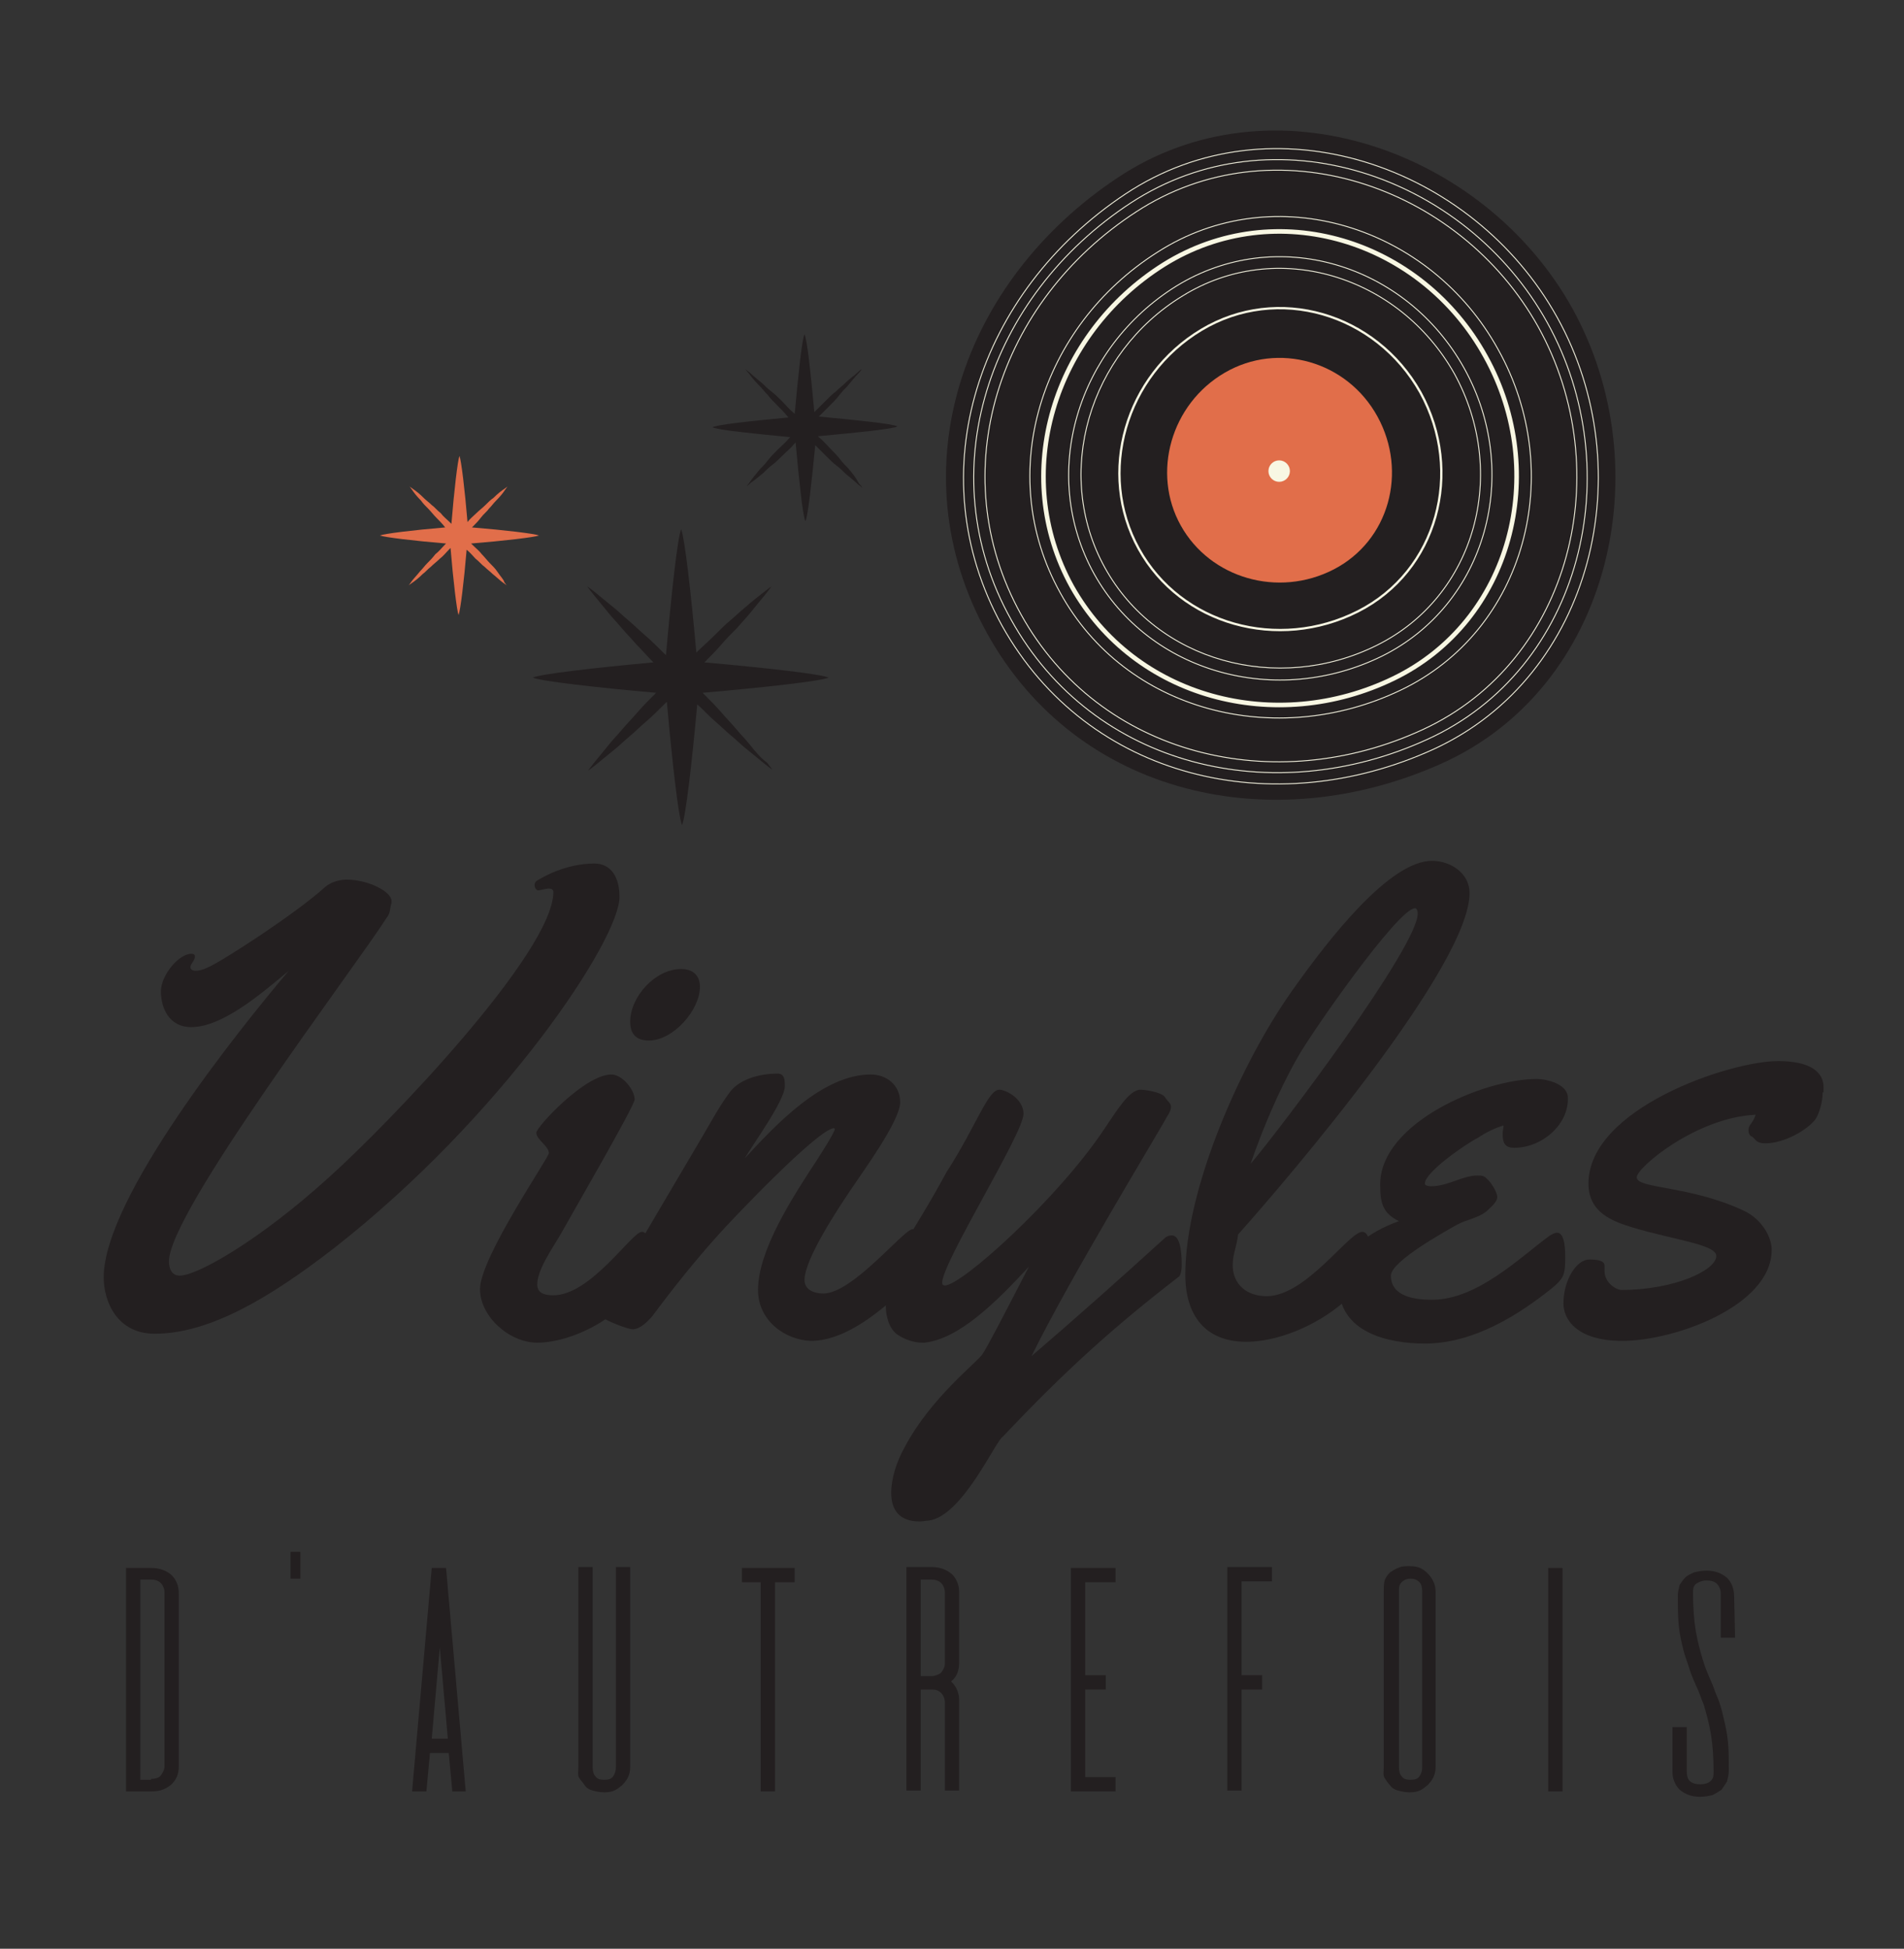 <?xml version="1.0" encoding="utf-8"?>
<!-- Generator: Adobe Illustrator 18.0.0, SVG Export Plug-In . SVG Version: 6.00 Build 0)  -->
<!DOCTYPE svg PUBLIC "-//W3C//DTD SVG 1.1//EN" "http://www.w3.org/Graphics/SVG/1.1/DTD/svg11.dtd">
<svg version="1.1" id="Calque_1" xmlns="http://www.w3.org/2000/svg" xmlns:xlink="http://www.w3.org/1999/xlink" x="0px" y="0px"
	 viewBox="196 295.9 213 218" enable-background="new 196 295.9 213 218" xml:space="preserve">
<rect x="196" y="295.9" width="213" height="218" fill="#333333" stroke="none"/>
<g>
	<g>
		<g>
			<path fill="#231F20" d="M233.4,435.5c-7.1,5.5-13.9,9.6-20.1,9.6c-4.2,0-5.7-3.6-5.7-6.3c0-8.9,15.2-27.8,20.7-34.3
				c-3,2.5-7.4,6.3-10.9,6.3c-2.6,0-3.4-2.3-3.4-4c0-1.8,2-4.2,3.4-4.2c0.3,0,0.4,0.1,0.4,0.3c0,0.5-0.5,0.8-0.5,1.2
				c0,0.2,0.2,0.4,0.6,0.4c0.3,0,0.8-0.1,1.4-0.4c1.6-0.7,9.8-6,13.1-9c0.6-0.5,1.5-0.8,2.4-0.8c2.3,0,5,1.3,5,2.4
				c0,0.1,0,0.2,0,0.2c-0.2,0.6-0.1,1.1-0.5,1.6c-3.7,5.8-24.4,33-24.4,38.5c0,0.8,0.3,1.6,1.2,1.6c2,0,9-4,16.7-11
				c6.7-6,25.1-25.2,25.1-31.9c0-0.3-0.2-0.4-0.5-0.4c-0.4,0-0.9,0.2-1.2,0.2c-0.2,0-0.4-0.3-0.4-0.6c0-0.2,0.1-0.4,0.3-0.5
				c0.5-0.3,3.1-1.9,6.4-1.9c1.9,0,2.8,1.6,2.8,3.7C265.4,400.9,252.2,420.8,233.4,435.5z"/>
			<path fill="#231F20" d="M268.4,438.3c-2.4,5-8.5,7.8-12.3,7.8c-3.1,0-6.4-2.9-6.4-6c0-3.5,7.7-14.7,7.7-15.2
				c0-0.8-1.4-1.5-1.4-2.3c0-0.6,5.4-6.5,8.4-6.5c1.2,0,2.6,1.7,2.6,2.8c0,0.7-7.3,13.3-8.3,15.1c-0.8,1.4-2.6,3.9-2.6,5.6
				c0,1,0.9,1.2,1.8,1.2c4.2,0,8.8-7.1,9.9-7.1c1,0,0.9,2.5,0.9,3.1C268.6,437.3,268.6,437.9,268.4,438.3z M268.6,412.3
				c-1.4,0-2.1-0.7-2.1-2.1c0-2.8,2.8-5.9,5.7-5.9c1.3,0,2.1,0.7,2.1,2C274.3,408.9,271.3,412.3,268.6,412.3z"/>
			<path fill="#231F20" d="M297.4,439.9c-2.5,2.3-6.6,6-10.7,6c-2.8-0.1-5.9-2.2-5.9-5.7c0-4.4,3.8-10.3,6.7-14.7
				c0.3-0.5,1.7-2.6,1.9-3.3l-0.1-0.1c-1.8,0.1-11.3,10.1-13,12c-2.6,2.9-5,5.9-7.3,9c-0.5,0.6-1.4,1.5-2.2,1.5
				c-0.6,0-2.8-0.9-3.2-1.2c-0.2-0.1-0.2-0.3-0.2-0.6c0-1.2,1.3-3,2.1-4.3c3-5.2,6.1-10.4,9.1-15.5c1-1.7,1.9-3.4,3.1-5
				c1.2-1.5,3.5-2,5.3-2c0.8,0,0.8,0.8,0.8,1.4c0,1.6-3.5,6.4-4.5,8.1c3.4-3.7,8.7-9.4,14.1-9.4c1.8,0,3.3,1.2,3.3,3.1
				c0,2.1-4.2,7.8-5.6,9.9c-1.2,1.8-5.1,7.6-5.1,10c0,1.1,1.1,1.5,2.1,1.5c3.3,0,9-7.2,10-7.2s0.9,2.5,0.9,3.1
				C299.1,438,298.6,439.2,297.4,439.9z"/>
			<path fill="#231F20" d="M299.9,466c-0.3,0-0.7,0.1-1,0.1c-2.4,0-3.2-1.4-3.2-3.2c0-1.6,0.6-3.5,1.5-5.1c2.9-5.5,8-9.4,8.7-10.4
				c0.6-0.9,2.1-3.8,5.2-9.8c-3.6,3.9-7.8,8.1-11.7,8.5h-0.2c-0.9,0-1.9-0.3-2.8-0.9c-1-0.7-1.3-2.2-1.3-3.1c0-0.2,0-0.3,0-0.5
				c0.4-5.2,2.2-6.1,6.8-14.6c3.3-5.1,4.6-9.2,5.9-9.2c0.7,0,2.7,1,2.7,2.7c0,2.2-9.1,16.6-9.1,18.9c0,0.2,0.1,0.3,0.3,0.3
				c1.9,0,12.6-9.7,17.7-17.3c1.5-2.2,2.9-4.6,4.2-4.6c0.3,0,2.2,0.2,2.7,0.8c0.3,0.5,0.7,0.7,0.7,1.1c0,0.3-0.1,0.6-0.5,1.2
				c-0.6,1.2-10.9,18.1-15.1,26.7c4.9-4.2,10.4-9.1,14.9-13.2c0.2-0.2,0.5-0.3,0.8-0.3c0.8,0,1.1,1.4,1.1,3.3c0,0.6-0.1,1.1-0.3,1.3
				c-7.4,5.7-12.8,10.6-19.7,17.9C307.4,457,303.7,465.5,299.9,466z"/>
			<path fill="#231F20" d="M334.5,434c-0.1,1.2-0.6,2.2-0.6,3.4c0,2.2,1.6,3.5,3.8,3.5c4.4,0,9.2-7.2,10.7-7.2c0.9,0,0.9,2,0.9,2.5
				v0.7c0,1.6-0.8,2.4-1.6,3.3c-2.8,3.2-8,5.8-12.3,5.8c-4.6,0-6.8-3-6.8-7.5c0-9.7,6.3-23.8,11.9-31.7c4.3-6.1,11-14.6,15.7-14.6
				c2.1,0,4.2,1.4,4.2,3.6C360.4,403.9,340.4,427.4,334.5,434z M354.3,397.5c-1.9,0-11.8,14.2-13.2,16.8c-2,3.5-3.9,8-5.2,11.8
				c3.4-4,18.7-24.3,18.7-28C354.6,397.8,354.5,397.5,354.3,397.5z"/>
			<path fill="#231F20" d="M365.4,424.3c-1.1,0-1.3-0.6-1.3-1.6c0-0.3,0.1-0.6,0.1-0.9c-1,0.3-2,0.8-2.9,1.4
				c-1.2,0.6-5.9,3.8-5.9,5.1c0,0.3,0.6,0.3,0.7,0.3c1.9,0,3.5-1.2,5.2-1.2c0.2,0,0.5,0,0.7,0.1c0.6,0.3,1.5,1.7,1.5,2.3
				c0,0.6-0.8,1.2-1.2,1.6c-1,0.8-2.2,0.9-3.3,1.5c-1.4,0.8-7.4,4.1-7.4,5.7c0,2.4,2.8,2.7,4.6,2.7c5.1,0,9.9-4.8,13.2-7.2
				c0.2-0.1,0.5-0.3,0.8-0.3c0.9,0,0.9,2.1,0.9,2.8c0,0.6,0,1.3-0.2,1.9c-0.2,0.6-0.9,1.2-1.4,1.6c-3.4,2.7-8.5,6.1-14.1,6.1
				c-4.2,0-9.6-1.3-9.6-6.4c0-3.9,3.4-6.1,6.7-7.3c-1.9-0.9-2.1-2.2-2.1-4.1c0-6.9,11.6-11.8,17.5-11.8c1.2,0,3.5,0.6,3.5,2.1
				C371.5,421.7,368.5,424.3,365.4,424.3z"/>
			<path fill="#231F20" d="M399.9,418.1c0,1.1-0.4,2.4-0.8,3c-0.9,1.2-3.5,2.7-5.6,2.7c-1.2,0-1.1-0.6-1.6-0.8
				c-0.2-0.1-0.3-0.4-0.3-0.7c0-0.6,0.5-0.7,0.8-1.7c-6.6,0.3-13.3,5.9-13.3,7c0,1.3,5.9,0.9,11.9,3.7c2.2,1,3.2,3.1,3.2,4.4
				c0,6.3-10.9,10.2-16.7,10.2c-5.1,0-6.6-2.4-6.6-4.2c0-2.5,1.4-4.9,2.9-4.9c0.9,0,1.7,0.1,1.7,0.7c0,0.2,0,0.4,0,0.6
				c0,1.3,1.3,2.1,1.9,2.1c5.9,0,10.6-2.2,10.6-3.8c0-1.3-4.8-1.8-9.4-3.2c-2.3-0.7-4.9-1.7-4.9-4.9c0-8.4,15.8-13.7,21.2-13.7
				c5.1,0,5.1,2.4,5.1,3v0.5H399.9z"/>
		</g>
		<g>
			<path fill="#231F20" d="M212.9,471.3c1,0,1.7,0.3,2.3,0.8c0.5,0.5,0.8,1.2,0.8,2v19.4c0,0.9-0.3,1.5-0.8,2
				c-0.6,0.5-1.2,0.8-2.3,0.8h-2.8v-25L212.9,471.3L212.9,471.3z M212.9,494.9c0.4,0,0.9-0.1,1.1-0.4s0.4-0.6,0.4-1V474
				c0-0.4-0.2-0.8-0.4-1c-0.3-0.3-0.7-0.4-1.1-0.4h-1.2V495h1.2V494.9z"/>
			<path fill="#231F20" d="M228.5,472.5v-3h1.1v3H228.5z"/>
			<path fill="#231F20" d="M246.6,496.3l-0.4-4.3h-2.1l-0.4,4.3h-1.6l2.2-25h1.6l2.2,25H246.6z M244.3,490.4h1.8l-0.9-10.2
				L244.3,490.4z"/>
			<path fill="#231F20" d="M264.9,471.2h1.6v22.4c0,0.9-0.4,1.5-0.9,2c-0.6,0.5-1,0.8-2,0.8c-0.5,0-0.9-0.1-1.3-0.2
				c-0.4-0.1-0.7-0.3-0.9-0.6s-0.4-0.5-0.6-0.8c-0.2-0.3-0.1-0.7-0.1-1.2v-22.4h1.6v22.4c0,0.4,0.1,0.8,0.3,1c0.2,0.3,0.5,0.4,1,0.4
				c0.5,0,0.8-0.1,1-0.4c0.2-0.3,0.3-0.6,0.3-1V471.2z"/>
			<path fill="#231F20" d="M284.9,471.3v1.6h-2.2v23.4h-1.6v-23.4H279v-1.6H284.9z"/>
			<path fill="#231F20" d="M303.3,481.9c0,0.9-0.3,1.6-0.8,2l-0.1,0.1l0.1,0.1c0.5,0.5,0.8,1.2,0.8,2v10.1h-1.6v-9.9
				c0-0.4-0.2-0.8-0.4-1c-0.3-0.3-0.6-0.4-1.1-0.4H299v11.3h-1.6v-25h2.8c1,0,1.7,0.3,2.3,0.8c0.5,0.5,0.8,1.2,0.8,2L303.3,481.9
				L303.3,481.9z M299,472.6v10.8h1.2c0.4,0,0.9-0.2,1.1-0.4c0.2-0.3,0.4-0.6,0.4-1v-8c0-0.4-0.2-0.8-0.4-1
				c-0.3-0.3-0.7-0.4-1.1-0.4H299z"/>
			<path fill="#231F20" d="M317.4,472.8v10.5h2.3v1.6h-2.3v9.8h3.4v1.6h-5v-25h5v1.6h-3.4V472.8z"/>
			<path fill="#231F20" d="M338.3,472.8h-3.4v10.5h2.3v1.6h-2.3v11.3h-1.6v-25h5V472.8z"/>
			<path fill="#231F20" d="M350.8,473.9c0-0.4,0-0.8,0.1-1.2c0.1-0.3,0.3-0.6,0.6-0.9c0.3-0.2,0.6-0.4,0.9-0.5
				c0.4-0.2,0.8-0.2,1.3-0.2c1,0,1.5,0.3,2,0.8c0.5,0.5,0.9,1.2,0.9,2v19.7c0,0.9-0.4,1.5-0.9,2c-0.6,0.5-1,0.8-2,0.8
				c-0.5,0-0.9-0.1-1.3-0.2c-0.4-0.1-0.7-0.3-0.9-0.6c-0.3-0.3-0.4-0.5-0.6-0.8c-0.2-0.3-0.1-0.7-0.1-1.2V473.9z M355.1,473.9
				c0-0.4-0.1-0.8-0.3-1c-0.3-0.3-0.6-0.4-1-0.4c-0.5,0-0.8,0.2-1,0.4c-0.3,0.3-0.3,0.6-0.3,1v19.7c0,0.4,0.1,0.8,0.3,1
				c0.2,0.3,0.5,0.4,1,0.4c0.5,0,0.8-0.1,1-0.4c0.2-0.3,0.3-0.6,0.3-1V473.9z"/>
			<path fill="#231F20" d="M369.2,496.3v-25h1.6v25H369.2z"/>
			<path fill="#231F20" d="M390.1,479.1h-1.6v-5c0-0.4-0.2-0.8-0.4-1c-0.3-0.3-0.7-0.4-1.2-0.4c-0.5,0-0.9,0.2-1.2,0.4
				c-0.3,0.3-0.3,0.6-0.3,1c0,1.6,0.1,3,0.3,4.2s0.5,2.3,0.8,3.3c0.3,1,0.7,1.9,1.1,2.8c0.2,0.5,0.3,0.9,0.5,1.3
				c0.3,0.7,0.5,1.4,0.7,2.3c0.2,0.8,0.4,1.7,0.5,2.7c0.1,0.9,0.1,2,0.1,3.3c0,0.4-0.1,0.8-0.2,1.2c-0.2,0.3-0.4,0.6-0.6,0.9
				c-0.3,0.2-0.6,0.4-1,0.6c-0.4,0.1-0.9,0.2-1.4,0.2c-1,0-1.7-0.3-2.3-0.8c-0.5-0.5-0.8-1.2-0.8-2v-5h1.6v5c0,0.4,0.1,0.8,0.3,1
				c0.3,0.3,0.7,0.4,1.2,0.4c0.5,0,0.9-0.1,1.2-0.4c0.3-0.3,0.3-0.6,0.3-1c0-1.6-0.1-3-0.3-4.2c-0.2-1.2-0.5-2.3-0.8-3.3
				c-0.3-0.7-0.5-1.4-0.8-2c0,0-0.6-1.3-0.8-2c-0.2-0.7-0.5-1.4-0.7-2.2s-0.4-1.7-0.5-2.7c-0.1-1-0.1-2.1-0.1-3.3
				c0-0.4,0.1-0.8,0.2-1.2c0.2-0.3,0.4-0.6,0.6-0.8c0.3-0.3,0.6-0.4,1-0.6c0.4-0.1,0.9-0.2,1.4-0.2c1,0,1.7,0.3,2.3,0.8
				c0.5,0.5,0.8,1.2,0.8,2.1L390.1,479.1L390.1,479.1z"/>
		</g>
	</g>
	<g>
		<g>
			<path fill="#231F20" d="M371.9,330.4c9.9,17.9,4.3,42.4-14.6,50.9c-18.9,8.5-40.8,3.7-50.9-14.6c-10.1-18.3-2.7-39.4,14.6-50.9
				C338.2,304.3,362,312.6,371.9,330.4z"/>
			<g>
				<path fill="#E16E4A" d="M350.1,342.5c3.4,6.2,1.3,13.9-4.9,17.1c-6.2,3.2-13.8,1-17.1-4.9c-3.3-5.9-1.1-13.6,4.9-17.1
					C339,334.1,346.7,336.3,350.1,342.5z"/>
				<circle fill="#F8F7E3" cx="339.1" cy="348.6" r="1.2"/>
			</g>
			<g>
				<path fill="none" stroke="#F8F7E3" stroke-width="0.512" stroke-miterlimit="10" d="M362.2,335.8c7.2,13,2.9,29.6-10.3,36
					c-13.2,6.4-29,2.2-36-10.3c-6.9-12.5-2.1-28.2,10.3-36C338.7,317.7,355,322.7,362.2,335.8z"/>
				<path fill="none" stroke="#F8F7E3" stroke-width="0.256" stroke-miterlimit="10" d="M354.9,339.8c4.9,8.9,1.9,20-7,24.5
					s-19.8,1.5-24.5-7c-4.7-8.5-1.5-19.4,7-24.5C338.9,327.7,349.9,330.9,354.9,339.8z"/>
				<g>
					<path fill="none" stroke="#F8F7E3" stroke-width="0.102" stroke-miterlimit="10" d="M359.8,337.1c6.5,11.7,2.5,26.4-9.2,32.2
						c-11.8,5.8-26,1.9-32.2-9.2c-6.2-11.2-1.9-25.3,9.2-32.2C338.8,321,353.3,325.4,359.8,337.1z"/>
					<path fill="none" stroke="#F8F7E3" stroke-width="0.102" stroke-miterlimit="10" d="M363.6,335c7.7,13.8,3.1,31.4-10.9,38.1
						c-14,6.7-30.8,2.4-38.1-10.9c-7.4-13.3-2.2-29.8,10.9-38.1C338.6,315.7,356,321.2,363.6,335z"/>
					<path fill="none" stroke="#F8F7E3" stroke-width="0.102" stroke-miterlimit="10" d="M358.7,337.7c6.1,11.1,2.4,24.9-8.7,30.4
						s-24.6,1.8-30.4-8.7c-5.8-10.5-1.8-24,8.7-30.4C338.8,322.5,352.5,326.7,358.7,337.7z"/>
					<path fill="none" stroke="#F8F7E3" stroke-width="0.102" stroke-miterlimit="10" d="M370.2,331.4c9.5,17.1,4,40.1-13.8,48.3
						c-17.9,8.2-38.7,3.4-48.3-13.8c-9.5-17.2-2.6-37.4,13.8-48.3C338.3,306.7,360.7,314.3,370.2,331.4z"/>
					<path fill="none" stroke="#F8F7E3" stroke-width="0.102" stroke-miterlimit="10" d="M369.1,332c9.2,16.6,3.9,38.7-13.4,46.6
						c-17.2,7.9-37.4,3.2-46.6-13.4c-9.2-16.5-2.5-36.2,13.4-46.6C338.4,308.2,359.9,315.4,369.1,332z"/>
					<path fill="none" stroke="#F8F7E3" stroke-width="0.102" stroke-miterlimit="10" d="M368.1,332.5c8.9,16.1,3.7,37.3-12.9,45
						c-16.6,7.7-36.2,3-45-12.9c-8.8-15.9-2.5-35,12.9-45C338.4,309.6,359.2,316.5,368.1,332.5z"/>
				</g>
			</g>
		</g>
		<g>
			<path fill="#231F20" d="M279.8,379.1c-0.4-0.5-0.9-1-1.4-1.6c-0.5-0.6-1.1-1.2-1.7-1.9c-0.6-0.7-1.3-1.4-2-2.1l-0.1-0.1
				c6.9-0.6,13.2-1.3,14.1-1.7c-0.9-0.4-7.1-1.1-13.9-1.7c0.7-0.7,1.3-1.3,1.9-2c0.6-0.7,1.2-1.3,1.8-1.9c0.5-0.6,1-1.1,1.4-1.6
				c0.8-1,1.4-1.7,1.8-2.2c0.4-0.5,0.6-0.8,0.6-0.8s-0.3,0.2-0.8,0.6c-0.5,0.4-1.3,1-2.2,1.8c-0.5,0.4-1,0.9-1.6,1.4
				c-0.6,0.5-1.2,1.1-1.9,1.8c-0.6,0.6-1.3,1.2-1.9,1.8c-0.6-6.7-1.3-12.8-1.7-13.8c-0.4,0.9-1.1,7.3-1.7,14.1
				c-0.1-0.1-0.1-0.1-0.2-0.2c-0.7-0.7-1.4-1.4-2.1-2c-0.7-0.6-1.3-1.2-1.9-1.7c-0.6-0.5-1.1-1-1.6-1.4c-1-0.8-1.7-1.4-2.2-1.8
				c-0.5-0.4-0.8-0.6-0.8-0.6s0.2,0.3,0.6,0.8c0.4,0.5,1,1.2,1.8,2.2c0.4,0.5,0.9,1,1.4,1.6c0.5,0.6,1.1,1.2,1.7,1.9
				c0.6,0.6,1.2,1.3,1.9,2c-6.6,0.6-12.6,1.3-13.5,1.7c0.9,0.4,7,1.1,13.8,1.7l-0.1,0.1c-0.7,0.7-1.4,1.4-2,2.1
				c-0.6,0.7-1.2,1.3-1.7,1.9c-0.5,0.6-1,1.1-1.4,1.6c-0.8,1-1.4,1.7-1.8,2.2c-0.4,0.5-0.6,0.8-0.6,0.8s0.3-0.2,0.8-0.6
				c0.5-0.4,1.2-1,2.2-1.8c0.5-0.4,1-0.9,1.6-1.4c0.6-0.5,1.2-1.1,1.9-1.7c0.7-0.6,1.4-1.3,2.1-2c0.1-0.1,0.1-0.1,0.2-0.2
				c0.6,6.8,1.3,12.9,1.7,13.8c0.4-0.9,1.1-6.9,1.7-13.5c0.7,0.6,1.3,1.3,1.9,1.8c0.7,0.6,1.3,1.2,1.9,1.7c0.6,0.5,1.1,1,1.6,1.4
				c1,0.8,1.7,1.4,2.2,1.8c0.5,0.4,0.8,0.6,0.8,0.6s-0.2-0.3-0.6-0.8C281.2,380.8,280.6,380.1,279.8,379.1z"/>
			<path fill="#231F20" d="M290.9,348.3c-0.3-0.3-0.6-0.6-0.9-1c-0.3-0.4-0.7-0.8-1.1-1.2c-0.4-0.4-0.8-0.9-1.3-1.3l-0.1-0.1
				c4.3-0.4,8.4-0.8,8.9-1.1c-0.6-0.3-4.5-0.7-8.8-1.1c0.4-0.4,0.8-0.8,1.2-1.2c0.4-0.4,0.8-0.8,1.1-1.2c0.3-0.4,0.6-0.7,0.9-1
				c0.5-0.6,0.9-1.1,1.2-1.4c0.3-0.3,0.4-0.5,0.4-0.5s-0.2,0.1-0.5,0.4c-0.3,0.3-0.8,0.6-1.4,1.2c-0.3,0.3-0.7,0.6-1,0.9
				c-0.4,0.3-0.8,0.7-1.2,1.1c-0.4,0.4-0.8,0.8-1.2,1.2c-0.4-4.3-0.8-8.1-1.1-8.7c-0.3,0.6-0.7,4.6-1.1,8.9l-0.1-0.1
				c-0.5-0.4-0.9-0.9-1.3-1.3c-0.4-0.4-0.8-0.8-1.2-1.1c-0.4-0.3-0.7-0.6-1-0.9c-0.6-0.5-1.1-0.9-1.4-1.2c-0.3-0.2-0.5-0.4-0.5-0.4
				s0.1,0.2,0.4,0.5c0.2,0.3,0.6,0.8,1.2,1.4c0.3,0.3,0.6,0.7,0.9,1c0.3,0.4,0.7,0.8,1.1,1.2c0.4,0.4,0.8,0.8,1.2,1.3
				c-4.2,0.4-8,0.8-8.5,1.1c0.6,0.3,4.5,0.7,8.7,1.1l-0.1,0.1c-0.4,0.5-0.9,0.9-1.3,1.3c-0.4,0.4-0.8,0.8-1.1,1.2
				c-0.3,0.4-0.6,0.7-0.9,1c-0.5,0.6-0.9,1.1-1.1,1.4s-0.4,0.5-0.4,0.5s0.2-0.1,0.5-0.4c0.3-0.2,0.8-0.6,1.4-1.1
				c0.3-0.3,0.6-0.6,1-0.9s0.8-0.7,1.2-1.1c0.4-0.4,0.9-0.8,1.3-1.3l0.1-0.1c0.4,4.3,0.8,8.2,1.1,8.8c0.3-0.6,0.7-4.4,1.1-8.5
				c0.4,0.4,0.8,0.8,1.2,1.2s0.8,0.8,1.2,1.1c0.4,0.3,0.7,0.6,1,0.9c0.6,0.5,1.1,0.9,1.4,1.2c0.3,0.2,0.5,0.4,0.5,0.4
				s-0.1-0.2-0.4-0.5C291.8,349.4,291.4,348.9,290.9,348.3z"/>
			<path fill="#E16E4A" d="M251.6,359.8c-0.2-0.3-0.5-0.6-0.8-0.9c-0.3-0.3-0.6-0.7-0.9-1c-0.3-0.4-0.7-0.7-1.1-1.1c0,0,0,0-0.1-0.1
				c3.7-0.3,7.1-0.7,7.6-0.9c-0.5-0.2-3.8-0.6-7.5-0.9c0.4-0.4,0.7-0.7,1-1.1c0.3-0.4,0.7-0.7,0.9-1c0.3-0.3,0.5-0.6,0.8-0.9
				c0.5-0.5,0.8-0.9,1-1.2c0.2-0.3,0.3-0.4,0.3-0.4s-0.1,0.1-0.4,0.3c-0.3,0.2-0.7,0.5-1.2,1c-0.3,0.2-0.6,0.5-0.9,0.8
				c-0.3,0.3-0.7,0.6-1,0.9c-0.3,0.3-0.7,0.6-1,1c-0.3-3.6-0.7-6.9-0.9-7.4c-0.2,0.5-0.6,3.9-0.9,7.6l-0.1-0.1
				c-0.4-0.4-0.8-0.7-1.1-1.1c-0.4-0.3-0.7-0.7-1-0.9c-0.3-0.3-0.6-0.5-0.9-0.8c-0.5-0.5-0.9-0.8-1.2-1c-0.3-0.2-0.4-0.3-0.4-0.3
				s0.1,0.1,0.3,0.4c0.2,0.3,0.5,0.7,1,1.2c0.2,0.3,0.5,0.6,0.8,0.9c0.3,0.3,0.6,0.7,0.9,1c0.3,0.3,0.7,0.7,1,1.1
				c-3.6,0.3-6.8,0.7-7.3,0.9c0.5,0.2,3.8,0.6,7.4,0.9l-0.1,0.1c-0.4,0.4-0.7,0.8-1.1,1.1c-0.3,0.4-0.6,0.7-0.9,1
				c-0.3,0.3-0.5,0.6-0.8,0.9c-0.4,0.5-0.8,0.9-1,1.2c-0.2,0.3-0.3,0.4-0.3,0.4s0.1-0.1,0.4-0.3c0.3-0.2,0.7-0.5,1.2-1
				c0.3-0.2,0.5-0.5,0.9-0.8c0.3-0.3,0.7-0.6,1-0.9c0.4-0.3,0.7-0.7,1.1-1.1l0.1-0.1c0.3,3.6,0.7,7,0.9,7.5c0.2-0.5,0.6-3.7,0.9-7.3
				c0.4,0.3,0.7,0.7,1,1c0.4,0.3,0.7,0.7,1,0.9c0.3,0.3,0.6,0.5,0.9,0.8c0.5,0.4,0.9,0.8,1.2,1c0.3,0.2,0.4,0.3,0.4,0.3
				s-0.1-0.1-0.3-0.4C252.4,360.8,252,360.4,251.6,359.8z"/>
		</g>
	</g>
</g>
</svg>
